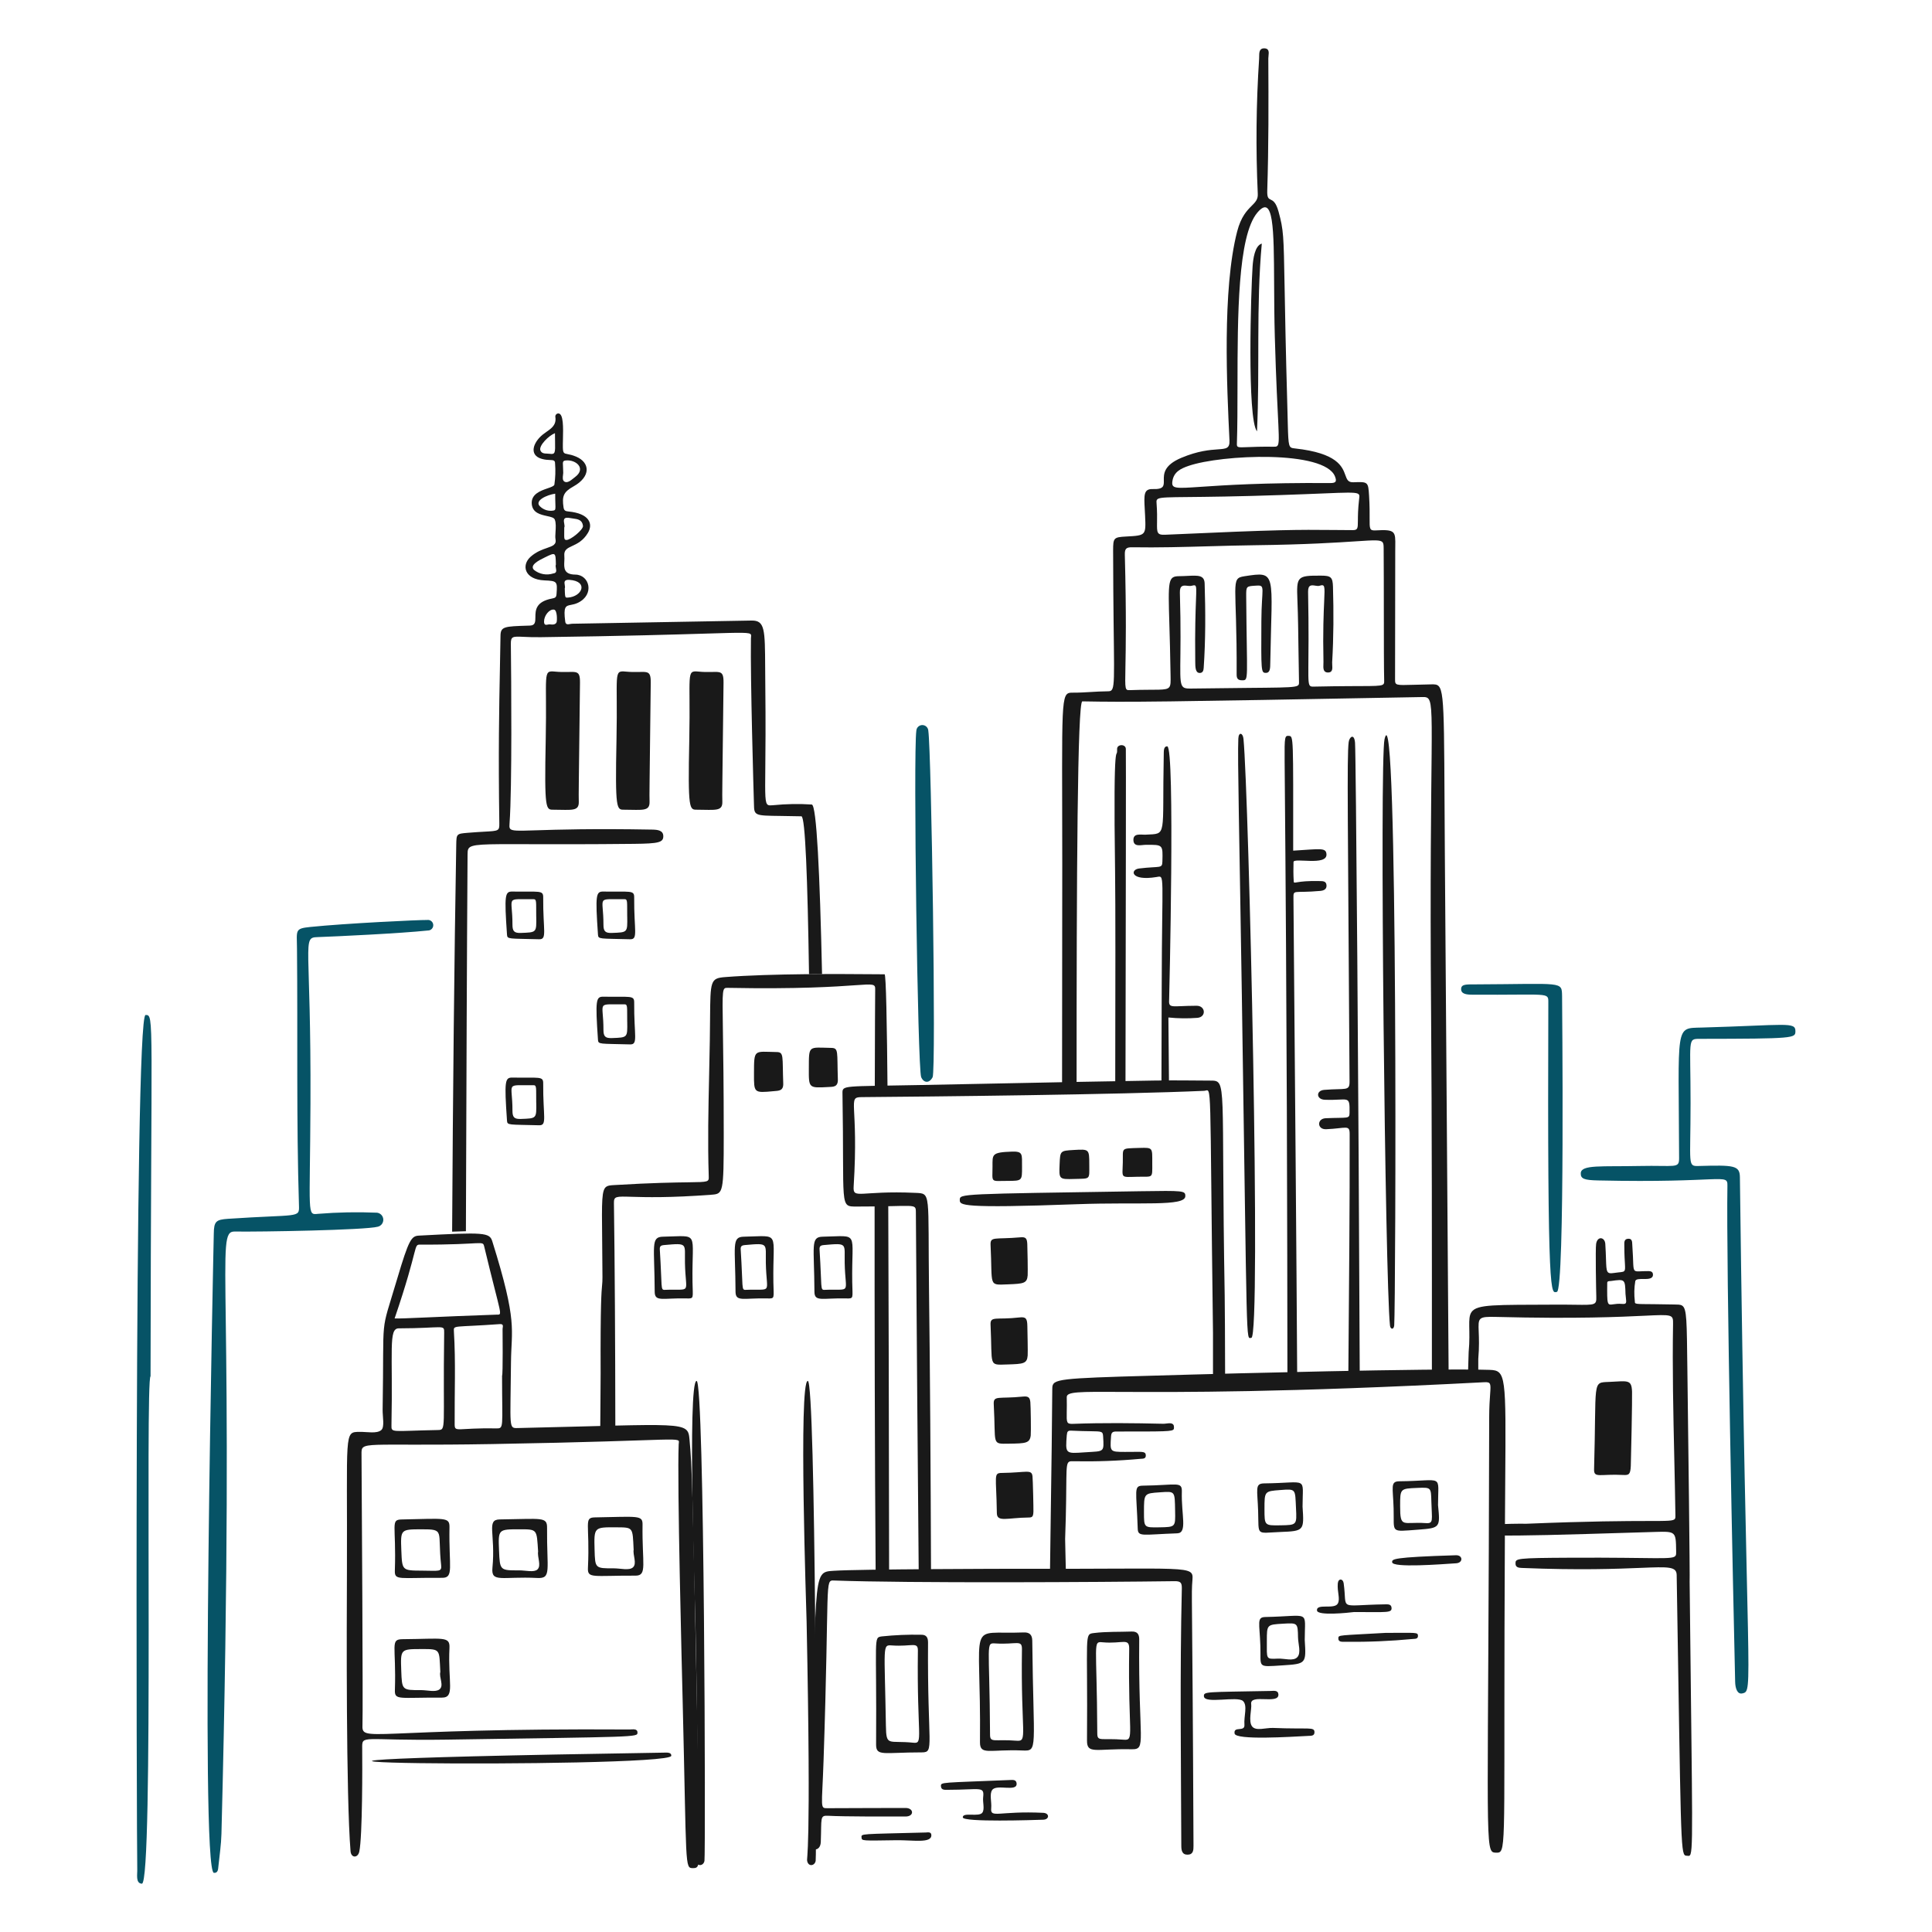 <svg viewBox="0 0 300 300" fill="none" xmlns="http://www.w3.org/2000/svg">
<path d="M48.209 171.383C48.13 188.895 47.637 188.651 49.398 188.483C52.441 188.237 55.497 188.178 58.548 188.307C58.805 188.339 59.043 188.46 59.221 188.649C59.398 188.838 59.503 189.084 59.518 189.344C59.532 189.602 59.456 189.858 59.301 190.067C59.146 190.274 58.923 190.422 58.671 190.482C56.805 191.009 40.371 191.297 36.431 191.232C33.272 191.177 36.621 198.132 34.386 284.75C34.343 286.439 34.086 288.125 33.912 289.811C33.865 290.27 33.858 290.861 33.215 290.816C31.008 290.648 33.197 191.606 33.197 191.574C33.219 189.659 33.529 189.381 35.416 189.255C46.317 188.523 46.486 189.179 46.426 187.26C46.013 173.929 46.245 160.596 46.116 147.263C46.087 144.413 45.756 144.188 48.174 143.939C53.649 143.375 65.044 142.833 66.335 142.854C66.447 142.837 66.562 142.844 66.671 142.874C66.781 142.904 66.883 142.957 66.972 143.028C67.06 143.1 67.133 143.189 67.185 143.29C67.237 143.391 67.268 143.502 67.275 143.615C67.282 143.729 67.266 143.843 67.227 143.949C67.188 144.056 67.127 144.154 67.048 144.236C66.97 144.318 66.875 144.383 66.77 144.426C66.665 144.47 66.552 144.491 66.438 144.489C62.172 144.939 52.234 145.413 49.293 145.514C46.836 145.59 48.319 146.25 48.209 171.383Z" fill="#065366"/>
<path d="M262.51 171.27C262.51 180.979 262 181.102 263.784 181.053C269.257 180.903 270.147 180.958 270.171 182.788C271.17 262.915 272.368 262.534 270.553 262.95C269.743 263.134 269.454 262.102 269.433 261.15C269.142 248.613 268.029 196.375 268.233 184.125C268.267 182.118 267.589 183.73 248.149 183.298C246.015 183.252 245.416 183.048 245.461 182.163C245.53 180.813 248.761 181.177 254.523 181.054C260.212 180.933 260.736 181.504 260.73 179.832C260.656 158.953 260.038 159.676 264.202 159.559C277.392 159.187 278.812 158.626 278.791 160.126C278.778 161.206 278.754 161.293 263.895 161.311C262.005 161.319 262.51 161.355 262.51 171.27Z" fill="#065366"/>
<path d="M22.026 292.5C21.026 292.443 21.345 291.039 21.314 290.25C21.23 288.124 20.782 157.63 22.604 157.608C23.991 157.59 23.439 157.596 23.378 213.72C22.523 213.723 23.901 292.606 22.026 292.5Z" fill="#065366"/>
<path d="M144.814 167.273C144.28 168.284 143.415 168.152 143.037 167.25C142.492 165.951 141.804 116.933 142.287 113.481C142.297 113.241 142.399 113.013 142.572 112.847C142.746 112.68 142.977 112.587 143.218 112.587C143.458 112.587 143.69 112.68 143.863 112.847C144.037 113.013 144.139 113.241 144.148 113.481C144.625 116.754 145.378 166.2 144.814 167.273Z" fill="#065366"/>
<path d="M241.747 200.608C240.847 200.682 240.256 203.07 240.423 155.634C240.423 154.023 240.526 154.533 228.583 154.453C227.71 154.453 226.867 154.341 226.884 153.574C226.9 152.808 227.671 152.859 229.059 152.854C242.8 152.8 242.503 152.302 242.559 154.699C242.55 154.734 243.028 200.506 241.747 200.608Z" fill="#065366"/>
<path fill-rule="evenodd" clip-rule="evenodd" d="M70.845 131.25L70.846 131.193C70.876 129.472 70.876 129.463 72.666 129.315C73.744 129.225 74.585 129.179 75.24 129.142C77.435 129.021 77.552 129.015 77.535 127.869C77.371 116.795 77.508 109.813 77.628 103.704C77.662 101.995 77.694 100.354 77.718 98.71C77.738 97.283 78.335 97.264 81.991 97.15L82.291 97.14C83.126 97.113 83.13 96.549 83.135 95.833C83.143 94.786 83.153 93.416 85.764 92.93C86.238 92.841 86.38 92.725 86.418 92.251C86.568 90.276 86.522 90.21 84.54 90.123C81.418 89.984 80.921 87.753 82.403 86.442C83.283 85.664 84.204 85.344 84.928 85.092C85.838 84.776 86.437 84.567 86.257 83.698C86.207 83.453 86.232 83.059 86.26 82.621C86.303 81.944 86.353 81.164 86.141 80.668C86.01 80.366 85.514 80.257 84.93 80.13C83.938 79.912 82.695 79.64 82.572 78.269C82.433 76.727 83.942 76.204 85.028 75.828C85.581 75.636 86.025 75.483 86.085 75.252C86.244 74.162 86.279 73.058 86.189 71.961C86.198 71.462 85.911 71.45 85.385 71.429C85.058 71.416 84.637 71.399 84.138 71.257C82.073 70.677 82.776 68.686 84.308 67.457C84.484 67.315 84.674 67.183 84.863 67.051C85.654 66.501 86.438 65.955 86.229 64.697C86.226 64.633 86.237 64.569 86.259 64.509C86.281 64.45 86.316 64.395 86.359 64.349C86.403 64.302 86.456 64.265 86.515 64.24C86.573 64.214 86.636 64.201 86.7 64.2C87.512 64.207 87.458 66.436 87.415 68.196C87.403 68.683 87.392 69.133 87.4 69.49C87.422 70.38 87.575 70.409 88.145 70.518C88.451 70.577 88.875 70.658 89.463 70.906C91.617 71.817 91.802 73.992 89.049 75.531C87.516 76.388 87.237 77.022 87.507 78.799C87.585 79.317 87.846 79.38 88.264 79.421C91.564 79.739 92.111 81.371 91.296 82.737C90.553 83.986 89.608 84.425 88.862 84.773C88.092 85.131 87.534 85.39 87.63 86.337C87.656 86.591 87.641 86.87 87.627 87.151C87.576 88.165 87.523 89.209 89.337 89.223C91.551 89.24 92.376 92.358 89.721 93.609C89.323 93.796 88.97 93.865 88.673 93.922C87.842 94.082 87.455 94.156 87.771 96.531C87.837 97.026 88.212 96.956 88.54 96.893C88.642 96.874 88.739 96.856 88.821 96.855L116.703 96.359C118.776 96.331 118.783 97.713 118.815 103.633C118.819 104.481 118.824 105.423 118.836 106.467C118.903 112.474 118.863 116.552 118.835 119.316C118.793 123.6 118.782 124.727 119.251 124.988C119.419 125.081 119.648 125.063 119.959 125.039C120.007 125.035 120.056 125.032 120.108 125.028C122.084 124.83 124.072 124.796 126.054 124.925C126.797 125.008 127.304 135.556 127.647 151.259C126.986 151.26 126.311 151.265 125.625 151.271C125.402 136.545 125.042 126.769 124.441 126.755C123.183 126.723 122.141 126.711 121.277 126.701C117.151 126.653 117.105 126.653 117.073 124.848L117.069 124.693C117.015 122.87 116.503 105.506 116.605 99.135C116.607 99.044 116.615 98.961 116.623 98.887C116.637 98.75 116.649 98.64 116.609 98.552C116.443 98.179 115.365 98.211 109.709 98.382C105.003 98.525 97.129 98.763 83.975 98.943C82.842 98.959 81.979 98.919 81.323 98.889C79.6 98.81 79.306 98.797 79.325 100.02C79.389 105.555 79.525 122.252 79.128 127.77C79.126 127.794 79.124 127.817 79.123 127.84C79.095 128.216 79.076 128.477 79.189 128.654C79.443 129.052 80.366 129.023 83.369 128.926C86.513 128.826 91.937 128.652 101.259 128.82C102.118 128.835 102.991 128.927 102.997 129.846C102.997 130.811 102.291 130.992 98.462 131.033C91.208 131.11 85.99 131.095 82.236 131.084C74.891 131.062 73.153 131.057 72.737 131.796C72.608 132.026 72.606 132.326 72.603 132.72L72.603 132.747C72.493 148.755 72.426 167.97 72.359 187.4L72.346 191.183C71.73 191.196 71.021 191.219 70.206 191.253C70.325 169.94 70.541 148.632 70.845 131.25ZM86.317 87.683C86.278 85.733 86.277 85.733 84.572 86.571C83.655 87.021 82.207 87.749 82.908 88.487C83.323 88.821 83.814 89.047 84.337 89.145C84.861 89.242 85.401 89.209 85.908 89.046C86.467 88.984 86.394 88.6 86.323 88.23C86.284 88.024 86.246 87.822 86.317 87.683ZM87.612 82.648C87.601 83.653 87.6 83.823 87.941 83.847C88.567 83.891 90.599 82.248 90.526 81.653C90.413 80.703 89.693 80.607 89.003 80.514C88.864 80.496 88.727 80.478 88.596 80.453C87.414 80.203 87.517 80.774 87.613 81.303C87.656 81.544 87.698 81.776 87.617 81.918C87.617 82.201 87.614 82.442 87.612 82.648ZM87.427 73.74C87.376 74.16 87.323 74.602 87.663 74.794C88.092 75.038 88.604 74.628 89.045 74.274C89.131 74.205 89.214 74.138 89.293 74.079C91.067 72.751 89.454 71.344 87.864 71.498C87.371 71.546 87.383 71.747 87.421 72.366C87.434 72.577 87.45 72.836 87.45 73.153C87.478 73.319 87.453 73.527 87.427 73.74ZM87.695 91.373C87.721 92.356 87.729 92.673 87.877 92.765C87.948 92.808 88.05 92.802 88.2 92.791C90.417 92.641 91.425 90.251 88.418 90.04C87.545 89.98 87.623 90.432 87.695 90.848C87.73 91.046 87.762 91.236 87.692 91.359H87.695L87.695 91.373ZM86.213 76.659C84.894 76.841 82.884 77.77 83.877 78.656C84.151 78.918 84.484 79.111 84.847 79.219C85.211 79.326 85.595 79.345 85.968 79.273C86.272 79.2 86.268 79.07 86.238 78.201C86.226 77.835 86.21 77.339 86.21 76.66L86.213 76.659ZM86.175 67.26C85.243 67.614 83.625 69.194 83.912 69.938C84.096 70.408 84.537 70.423 84.968 70.438C85.103 70.442 85.237 70.447 85.362 70.466C86.228 70.605 86.221 70.261 86.19 68.588C86.183 68.215 86.175 67.775 86.175 67.26ZM86.025 94.662C85.284 94.555 84.474 95.607 84.48 96.517C84.48 97.102 84.785 97.04 85.076 96.982C85.185 96.96 85.292 96.938 85.38 96.951C85.9 97.028 86.301 96.965 86.43 96.608C86.505 96.45 86.565 94.74 86.025 94.662Z" fill="#191919"/>
<path d="M107.032 114.8C107.239 104.618 106.513 104.094 108.432 104.282C111.6 104.594 112.378 103.611 112.35 106.031C112.156 123.161 112.131 123.105 112.165 124.499C112.203 126.018 111.091 125.745 108.253 125.732C107.053 125.727 106.8 125.921 107.032 114.8Z" fill="#191919"/>
<path d="M95.73 114.8C95.937 104.618 95.211 104.094 97.129 104.282C100.297 104.594 101.076 103.611 101.047 106.031C100.854 123.161 100.828 123.105 100.863 124.499C100.9 126.018 99.789 125.745 96.951 125.732C95.751 125.727 95.504 125.921 95.73 114.8Z" fill="#191919"/>
<path d="M84.741 114.8C84.948 104.618 84.224 104.094 86.141 104.282C89.308 104.594 90.087 103.611 90.06 106.031C89.865 123.161 89.84 123.105 89.874 124.499C89.912 126.018 88.8 125.745 85.962 125.732C84.763 125.727 84.514 125.921 84.741 114.8Z" fill="#191919"/>
<path d="M83.713 145.848C78.961 145.722 78.775 145.866 78.726 145.129C78.298 138.924 78.408 138.423 79.563 138.441C83.763 138.51 84.363 138.187 84.348 139.341C84.312 144.516 85.002 145.883 83.713 145.848ZM83.263 142.325C83.232 140.093 83.367 139.612 82.843 139.624C78.328 139.678 79.587 139.05 79.575 143.587C79.575 144.585 79.839 144.899 80.862 144.866C83.34 144.777 83.305 144.831 83.268 142.325H83.263Z" fill="#191919"/>
<path d="M97.842 145.848C93.088 145.722 92.904 145.866 92.853 145.129C92.427 138.924 92.536 138.423 93.691 138.441C97.891 138.51 98.491 138.187 98.476 139.341C98.44 144.516 99.13 145.883 97.842 145.848ZM97.392 142.325C97.359 140.093 97.496 139.612 96.972 139.624C92.457 139.678 93.716 139.05 93.704 143.587C93.704 144.585 93.967 144.899 94.99 144.866C97.468 144.777 97.432 144.831 97.396 142.325H97.392Z" fill="#191919"/>
<path d="M97.842 162.174C93.088 162.048 92.904 162.192 92.853 161.456C92.427 155.25 92.536 154.749 93.691 154.767C97.891 154.836 98.491 154.514 98.476 155.667C98.44 160.842 99.13 162.209 97.842 162.174ZM97.392 158.651C97.359 156.419 97.496 155.939 96.972 155.951C92.457 156.005 93.716 155.376 93.704 159.914C93.704 160.911 93.967 161.225 94.99 161.192C97.468 161.1 97.432 161.157 97.396 158.651H97.392Z" fill="#191919"/>
<path d="M83.713 174.732C78.961 174.606 78.775 174.752 78.726 174.014C78.298 167.81 78.408 167.307 79.563 167.327C83.763 167.396 84.363 167.072 84.348 168.227C84.312 173.4 85.002 174.766 83.713 174.732ZM83.263 171.21C83.232 168.978 83.367 168.496 82.843 168.51C78.328 168.562 79.587 167.936 79.575 172.472C79.575 173.471 79.839 173.784 80.862 173.75C83.34 173.661 83.305 173.715 83.268 171.21H83.263Z" fill="#191919"/>
<path d="M125.25 251.826C125.221 250.407 123.975 214.476 125.434 214.427C126.675 214.382 126.835 287.841 126.657 288.942C126.528 289.734 125.535 289.911 125.341 288.987C125.194 288.284 126 288.93 125.25 251.826Z" fill="#191919"/>
<path d="M107.983 251.826C107.955 250.407 106.708 214.476 108.168 214.427C109.408 214.382 109.569 287.841 109.39 288.942C109.261 289.734 108.268 289.911 108.075 288.987C107.926 288.284 108.736 288.93 107.983 251.826Z" fill="#191919"/>
<path fill-rule="evenodd" clip-rule="evenodd" d="M135.528 151.277C130.796 151.241 119.839 151.154 112.582 151.722C110.307 151.901 110.304 152.297 110.258 158.154C110.25 159.116 110.242 160.224 110.221 161.502C110.193 163.317 110.153 165.134 110.113 166.949C109.996 172.169 109.881 177.389 110.052 182.61C110.083 183.545 110.081 183.545 106.897 183.587C104.794 183.615 101.302 183.662 95.514 184.01L95.384 184.017C94.842 184.049 94.449 184.071 94.165 184.26C93.42 184.755 93.437 186.401 93.502 192.377C93.519 194.007 93.54 195.962 93.55 198.303C93.553 198.905 93.528 199.173 93.492 199.565C93.397 200.586 93.224 202.439 93.266 213.263C93.267 213.647 93.257 215.024 93.241 217.149C93.231 218.447 93.219 220.025 93.207 221.828C94.038 221.807 94.818 221.787 95.549 221.769C95.536 208.533 95.461 195.95 95.331 186.804C95.316 185.757 95.63 185.766 98.078 185.838C100.212 185.901 103.966 186.011 110.536 185.511C112.278 185.378 112.383 185.211 112.381 176.283C112.381 168.474 112.302 163.328 112.25 159.935C112.149 153.38 112.149 153.377 113.016 153.393C124.022 153.603 129.769 153.2 132.751 152.99C135.659 152.784 135.937 152.765 135.898 153.681C135.886 153.968 135.855 160.287 135.833 170.063H137.825C137.727 158.69 137.581 151.289 137.358 151.289C136.963 151.289 136.336 151.284 135.528 151.277ZM135.972 244.593H138.06L138.049 237.381C138.024 220.523 137.996 202.197 137.928 186.804H135.808C135.798 204.167 135.828 225.695 135.972 244.593Z" fill="#191919"/>
<path d="M107.532 199.086C107.569 201.604 107.814 201.651 106.611 201.619C102.907 201.525 101.661 202.219 101.661 200.569C101.634 193.44 100.993 192.067 102.961 192.033C108.75 191.926 107.412 191.04 107.532 199.086ZM106.36 196.107C106.3 193.074 106.9 192.994 103.149 193.329C102.586 193.378 102.424 193.52 102.457 194.048C102.838 200.034 102.532 200.314 103.233 200.286C107.55 200.112 106.459 201.096 106.36 196.107Z" fill="#191919"/>
<path d="M120.09 199.086C120.127 201.604 120.372 201.651 119.17 201.619C115.465 201.525 114.22 202.219 114.213 200.569C114.184 193.44 113.544 192.067 115.512 192.033C121.311 191.926 119.97 191.04 120.09 199.086ZM118.918 196.107C118.858 193.074 119.458 192.994 115.707 193.329C115.144 193.378 114.982 193.52 115.017 194.048C115.398 200.034 115.092 200.314 115.792 200.286C120.105 200.112 119.017 201.096 118.918 196.107Z" fill="#191919"/>
<path d="M132.334 199.086C132.372 201.604 132.616 201.651 131.415 201.619C127.71 201.525 126.465 202.219 126.465 200.569C126.436 193.44 125.796 192.067 127.764 192.033C133.555 191.926 132.214 191.04 132.334 199.086ZM131.163 196.107C131.103 193.074 131.703 192.994 127.951 193.329C127.389 193.378 127.227 193.52 127.261 194.048C127.642 200.034 127.336 200.314 128.037 200.286C132.349 200.112 131.262 201.096 131.163 196.107Z" fill="#191919"/>
<path d="M125.596 165.957C125.614 162.246 125.475 162.648 129.085 162.717C130.252 162.74 129.961 163.304 130.102 167.603C130.143 168.83 129.352 168.753 128.629 168.792C125.569 168.963 125.583 168.959 125.596 165.957Z" fill="#191919"/>
<path d="M117.079 166.718C117.09 162.827 117.06 163.305 120.595 163.361C121.756 163.379 121.468 164.01 121.621 168.237C121.665 169.424 120.9 169.364 120.133 169.437C117.063 169.724 117.07 169.722 117.079 166.718Z" fill="#191919"/>
<path fill-rule="evenodd" clip-rule="evenodd" d="M221.595 108.333C222.985 109.039 221.886 114.651 222.219 157.377C222.349 174.12 222.351 194.202 222.342 213.513C223.251 213.489 224.121 213.473 224.943 213.464C224.862 200.741 224.757 186.963 224.649 172.623C224.55 159.663 224.448 146.243 224.356 132.729C224.335 129.665 224.322 126.956 224.308 124.559C224.211 106.271 224.211 106.237 222.276 106.268C221.152 106.286 220.252 106.313 219.531 106.334C216.709 106.419 216.624 106.422 216.624 105.504C216.639 102.074 216.639 98.644 216.639 95.213C216.64 91.973 216.64 88.733 216.652 85.494C216.654 85.252 216.657 85.028 216.658 84.819C216.688 82.521 216.693 82.183 213.625 82.358C212.662 82.413 212.664 82.154 212.674 80.482C212.679 79.679 212.686 78.548 212.589 76.969C212.455 74.808 212.424 74.796 210.153 74.886C209.317 74.917 209.149 74.45 208.906 73.777C208.431 72.463 207.672 70.359 201.1 69.636C200.818 69.605 200.613 69.584 200.461 69.482C199.965 69.151 200.037 67.968 199.89 62.82C199.644 54.141 199.54 48.396 199.47 44.435C199.327 36.517 199.314 35.731 198.54 32.888C198.133 31.394 197.664 31.167 197.311 30.996C196.972 30.831 196.743 30.72 196.779 29.587C196.998 22.752 196.983 15.918 196.944 9.083C196.942 8.962 196.957 8.825 196.974 8.682C197.034 8.13 197.103 7.502 196.287 7.502C195.528 7.504 195.526 8.197 195.523 8.786C195.523 8.898 195.523 9.005 195.517 9.104C195.057 16.09 194.986 23.097 195.307 30.091C195.357 30.963 194.938 31.383 194.362 31.959C193.651 32.672 192.7 33.624 192.099 35.967C189.78 44.992 190.516 60.184 190.911 68.329L190.912 68.358C190.974 69.644 190.431 69.682 189.084 69.778C187.885 69.863 186.051 69.993 183.442 71.088C180.681 72.251 180.702 73.609 180.718 74.592C180.732 75.43 180.741 75.997 179.022 75.941C177.582 75.89 177.633 76.821 177.757 79.08C177.775 79.389 177.793 79.723 177.81 80.084V80.092C177.948 83.145 177.948 83.145 174.865 83.311C172.935 83.415 172.845 83.519 172.845 85.481C172.879 103.967 173.317 106.82 172.477 107.265C172.321 107.348 172.122 107.348 171.867 107.349C171.04 107.354 170.214 107.403 169.386 107.452C168.474 107.507 167.563 107.561 166.653 107.556C166.339 107.554 166.081 107.552 165.87 107.65C164.556 108.259 165.025 112.72 164.937 144.957C164.934 145.856 164.922 155.397 164.917 169.149C165.703 169.134 166.455 169.119 167.173 169.106C167.163 136.009 167.305 108.894 168.066 108.908C175.542 109.041 179.41 109.008 220.783 108.239C221.119 108.232 221.385 108.227 221.595 108.333ZM187.768 84.824C190.117 84.758 192.465 84.692 194.812 84.663C210.928 84.463 214.071 83.39 214.695 84.218C214.848 84.42 214.849 84.736 214.854 85.206C214.875 88.076 214.878 91.665 214.881 95.069C214.885 99.632 214.888 103.864 214.933 105.591C214.939 105.852 214.947 106.04 214.866 106.176C214.543 106.718 212.82 106.426 204.064 106.616C203.805 106.621 203.619 106.626 203.484 106.544C202.872 106.171 203.355 104.001 203.119 91.902C203.098 90.757 203.673 90.849 204.232 90.939C204.469 90.977 204.705 91.015 204.889 90.957C205.74 90.694 205.729 90.925 205.618 93.361C205.537 95.127 205.404 98.052 205.507 102.788C205.51 102.896 205.504 103.016 205.498 103.14C205.473 103.721 205.443 104.401 206.167 104.427C206.947 104.454 206.905 103.818 206.869 103.261C206.86 103.112 206.85 102.968 206.857 102.845C207.087 98.933 207.099 95.014 206.983 91.097C206.94 89.624 206.656 89.385 205.128 89.385C201.385 89.367 201.319 89.517 201.46 93.145C201.564 95.766 201.597 98.391 201.63 101.016C201.651 102.642 201.672 104.269 201.709 105.896C201.712 106.058 201.715 106.189 201.666 106.296C201.379 106.913 199.332 106.711 185.359 106.914C184.566 106.925 184.068 106.946 183.759 106.715C182.863 106.046 183.546 103.267 183.211 92.037C183.175 90.827 183.775 90.894 184.365 90.96C184.584 90.984 184.8 91.008 184.983 90.968C185.272 90.902 185.46 90.847 185.577 90.914C186.015 91.165 185.487 93.101 185.595 102.417C185.596 102.504 185.596 102.592 185.596 102.68C185.602 103.581 185.607 104.471 186.264 104.496C186.757 104.514 186.879 104.138 186.907 103.733C187.207 99.363 187.194 94.986 187.057 90.609C187.017 89.296 186.064 89.342 184.417 89.423C184.014 89.443 183.57 89.465 183.087 89.469C181.36 89.485 181.38 90.142 181.579 96.962C181.639 98.999 181.714 101.584 181.765 104.867C181.78 105.867 181.804 106.418 181.542 106.723C181.065 107.277 179.641 107.017 175.498 107.162C174.685 107.19 174.685 107.189 174.754 103.631C174.81 100.753 174.91 95.546 174.663 86.142C174.64 85.183 174.889 84.963 175.84 84.98C179.817 85.047 183.793 84.936 187.768 84.824ZM210.852 80.834C210.846 82.049 210.843 82.322 210.04 82.317C208.9 82.311 207.918 82.303 207.009 82.295C201.57 82.246 198.789 82.222 180.927 83.034C179.635 83.093 179.641 82.699 179.665 81.109C179.676 80.401 179.689 79.456 179.595 78.209C179.575 77.958 179.56 77.771 179.634 77.631C179.974 76.99 182.178 77.334 194.335 77.008C208.197 76.638 210.691 76.169 211.036 76.828C211.123 76.993 211.075 77.229 211.038 77.555C210.862 79.069 210.856 80.116 210.852 80.834ZM197.845 44.038C197.857 46.562 197.871 49.35 197.952 52.255C198.351 66.513 198.921 68.903 198.277 69.293C198.148 69.372 197.97 69.369 197.73 69.366C195.832 69.343 194.563 69.395 193.717 69.43C192.192 69.493 192.043 69.499 192.063 68.906C192.153 66.26 192.156 63.145 192.159 59.866C192.171 49.141 192.183 36.652 195.237 33.02C197.775 30 197.802 35.524 197.845 44.038ZM207.3 73.99C207.607 74.776 207.424 75.009 206.58 75.009C196.158 74.935 190.05 75.35 186.532 75.589C182.475 75.865 181.864 75.907 182.053 74.692C182.277 73.255 183.378 72.75 184.561 72.341C189.667 70.579 205.68 69.862 207.3 73.99Z" fill="#191919"/>
<path d="M205.921 175.344C209.058 175.215 209.575 174.585 209.575 176.104C209.601 186.339 209.479 200.112 209.365 214.126H211.144C210.966 169.783 210.546 116.972 210.409 115.336C210.286 113.821 209.521 114.412 209.419 115.255C209.137 117.589 209.308 127.281 209.557 167.956C209.566 169.47 208.992 168.964 205.629 169.234C204.304 169.341 204.376 170.716 205.704 170.77C209.407 170.92 209.599 169.944 209.557 172.782C209.542 173.787 209.346 173.487 205.861 173.637C204.462 173.694 204.496 175.404 205.921 175.344Z" fill="#191919"/>
<path d="M216.493 205.8C216.432 206.51 215.903 206.462 215.834 205.817C215.084 198.788 214.211 118.157 214.989 114.786C217.118 105.551 216.721 203.132 216.493 205.8Z" fill="#191919"/>
<path d="M205.974 132.65C205.906 131.579 205.035 131.835 200.806 132.09C200.806 114.251 200.872 114.312 200.125 114.267C199.525 114.234 199.44 114.288 199.476 118.16C199.839 158.273 199.888 190.679 199.911 214.407H201.432C201.313 193.886 201.085 167.951 200.847 139.497C200.835 138.041 200.818 138.72 205.005 138.341C205.527 138.294 206.043 138.102 205.977 137.43C205.915 136.794 205.387 136.824 204.916 136.812C201.108 136.716 200.92 137.369 200.889 136.85C200.827 135.854 200.826 134.849 200.857 133.85C200.874 133.127 206.088 134.52 205.974 132.65Z" fill="#191919"/>
<path d="M194.311 207.734C193.435 207.779 193.696 210.779 192.832 154.46C192.451 129.68 192.148 117.768 192.286 114.698C192.336 113.591 192.996 113.798 193.086 114.726C193.918 123.176 195.859 207.651 194.311 207.734Z" fill="#191919"/>
<path d="M179.569 136.187C180.933 135.965 180.42 135.308 180.39 153.38C180.387 155.244 180.369 160.937 180.348 168.752H181.525C181.468 162.74 181.429 158.73 181.429 157.995C182.923 158.148 184.428 158.166 185.925 158.052C187.344 157.934 187.215 156.174 185.812 156.174C181.771 156.183 181.432 156.705 181.545 155.085C181.555 155.051 182.488 115.871 181.245 115.89C180.664 115.89 180.718 116.612 180.705 117.24C180.447 130.16 181.299 129.419 177.907 129.606C177.18 129.647 175.968 129.308 175.996 130.448C176.025 131.588 177.21 131.183 177.946 131.183C180.603 131.169 180.567 131.145 180.496 133.776C180.465 134.925 180.163 134.463 176.877 134.859C175.447 135.032 175.53 136.848 179.569 136.187Z" fill="#191919"/>
<path d="M173.463 116.307C173.515 118.508 172.83 112.436 173.149 135.419C173.215 140.25 173.203 152.84 173.173 168.75H174.765C174.819 140.025 174.852 116.957 174.82 116.279C174.783 115.491 173.445 115.541 173.463 116.307Z" fill="#191919"/>
<path d="M193.209 89.483C198.339 88.691 197.496 88.803 197.247 102.96C197.233 103.692 197.259 104.49 196.558 104.483C195.808 104.483 195.828 104.252 195.865 96.436C195.888 91.319 196.549 90.85 195.148 90.933C193.498 91.029 193.498 90.986 193.51 92.647C193.609 105.654 193.936 105.623 192.91 105.636C192.109 105.645 192.022 105.258 192.025 104.649C192.096 90.468 190.995 89.825 193.209 89.483Z" fill="#191919"/>
<path d="M195.186 66.977C193.62 65.043 194.256 44.846 194.502 41.364C194.581 40.24 194.832 38.153 195.931 37.825C195.036 47.58 195.639 57.288 195.186 66.977Z" fill="#191919"/>
<path d="M253.23 227.613C253.173 228.972 252.919 229.078 252.048 229.032C248.463 228.841 247.488 229.578 247.527 228.159C247.92 214.285 247.167 214.698 249.832 214.584C252.732 214.459 253.351 214.134 253.423 216.097C253.464 217.189 253.273 226.587 253.23 227.613Z" fill="#191919"/>
<path fill-rule="evenodd" clip-rule="evenodd" d="M262.365 245.627C262.428 245.627 262.141 222.165 262.017 212.828C261.912 205.052 261.961 203.183 261.178 202.721C260.892 202.551 260.493 202.572 259.935 202.56C254.914 202.452 254.041 202.584 253.89 202.311C253.857 202.253 253.857 202.175 253.857 202.071C253.729 201.023 253.752 199.962 253.927 198.921C254.028 198.594 254.571 198.599 255.148 198.602C255.895 198.608 256.699 198.614 256.671 197.901C256.654 197.465 256.327 197.381 255.963 197.378C254.698 197.364 254.13 197.523 253.861 197.307C253.51 197.027 253.669 196.112 253.464 193.361C253.459 193.307 253.458 193.248 253.455 193.19C253.438 192.791 253.42 192.326 252.84 192.351C252.198 192.377 252.211 192.879 252.222 193.32C252.223 193.376 252.225 193.431 252.225 193.484C252.225 196.248 252.495 197.075 252.211 197.367C252.019 197.567 251.575 197.52 250.62 197.666C249.453 197.844 249.444 197.553 249.378 195.509C249.358 194.892 249.333 194.115 249.27 193.145C249.201 192.095 248.053 191.873 247.846 193.145C247.72 193.911 247.846 200.564 247.872 201.339C247.915 202.647 247.731 202.644 244.612 202.602C243.795 202.592 242.775 202.578 241.506 202.584C232.222 202.634 229.354 202.493 228.495 203.738C227.823 204.711 228.378 206.534 228.052 209.958C228.043 210.051 228 211.424 227.937 213.743H229.546C229.551 212.265 229.548 211.499 229.546 211.185C229.546 211.068 229.546 211.014 229.546 211.008C229.707 209.123 229.653 207.771 229.614 206.807C229.525 204.603 229.518 204.417 232.341 204.491C244.824 204.81 251.64 204.485 255.357 204.308C259.711 204.101 259.813 204.096 259.791 205.566C259.672 212.499 259.827 219.431 259.981 226.362C260.047 229.344 260.113 232.325 260.158 235.305C260.161 235.533 260.163 235.701 260.089 235.826C259.668 236.543 256.752 235.791 237.04 236.606C235.473 236.588 233.905 236.622 232.341 236.708V238.416C236.109 238.512 242.818 238.308 253.51 237.983C254.643 237.948 255.819 237.914 257.04 237.876C260.227 237.782 260.227 237.819 260.269 240.824L260.271 240.932C260.274 241.2 260.278 241.401 260.193 241.55C259.792 242.247 257.431 241.815 243.921 241.88C235.324 241.92 235.324 242 235.327 242.793V242.796C235.327 243.405 235.855 243.452 236.335 243.471C245.365 243.839 251.124 243.606 254.73 243.461C259.138 243.282 260.332 243.234 260.353 244.571C261.018 284.88 260.931 287.877 261.724 288.131C261.789 288.152 261.859 288.155 261.937 288.158C262.075 288.162 262.192 288.197 262.291 288.168C262.995 287.963 262.78 284.609 262.365 245.627ZM250.002 198.924C249.79 198.933 249.57 198.944 249.57 199.212C249.534 202.674 249.558 202.671 250.522 202.53C250.849 202.482 251.284 202.418 251.863 202.469C252.582 202.53 252.558 202.322 252.466 201.507C252.448 201.335 252.426 201.137 252.406 200.907V200.901C252.339 198.612 252.339 198.603 250.156 198.912C250.108 198.918 250.056 198.921 250.002 198.924Z" fill="#191919"/>
<path d="M167.295 186.987C149.014 187.659 149.037 187.137 149.034 186.324C149.034 185.348 148.987 185.408 177.015 184.974C183.856 184.868 184.065 184.889 184.056 185.741C184.038 187.392 177.033 186.629 167.295 186.987Z" fill="#191919"/>
<path d="M160.05 222.9C159.9 224.1 159.27 224.136 156.721 224.172C153.88 224.213 154.665 224.408 154.309 218.069C154.228 216.618 155.05 217.247 158.844 216.86C159.648 216.779 159.913 216.969 159.991 217.709C160.05 218.276 160.111 222.366 160.05 222.9Z" fill="#191919"/>
<path d="M160.47 234.697C160.444 235.501 160.3 235.632 159.741 235.638C156.424 235.671 154.815 236.416 154.791 234.969C154.711 229.089 154.216 228.731 155.589 228.716C159.406 228.672 160.201 228.089 160.326 229.245C160.387 229.77 160.486 234.172 160.47 234.697Z" fill="#191919"/>
<path d="M159.576 198.041C159.477 199.283 158.95 199.338 156.493 199.433C153.408 199.551 154.132 199.796 153.816 193.347C153.745 191.925 154.431 192.485 158.466 192.129C159.259 192.059 159.472 192.279 159.516 193.151C159.549 193.731 159.615 197.55 159.576 198.041Z" fill="#191919"/>
<path d="M159.577 210.485C159.474 211.752 158.929 211.799 156.409 211.874C153.409 211.965 154.122 212.226 153.813 205.701C153.745 204.293 154.713 204.986 158.296 204.572C159.316 204.453 159.508 204.743 159.528 205.938C159.537 206.498 159.619 209.97 159.577 210.485Z" fill="#191919"/>
<path d="M169.143 180.789C169.143 183.228 169.381 182.993 166.854 183.068C164.434 183.141 164.434 183.122 164.535 180.786C164.623 178.695 164.622 178.694 166.713 178.569C169.119 178.427 169.14 178.428 169.143 180.789Z" fill="#191919"/>
<path d="M158.7 181.188C158.71 183.345 158.724 183.363 156.45 183.369C153.741 183.377 154.108 183.716 154.117 181.128C154.117 179.256 153.948 178.934 157.117 178.824C158.886 178.763 158.688 179.232 158.7 181.188Z" fill="#191919"/>
<path d="M132.554 184.248C132.427 186.302 133.568 184.835 142.099 185.225C144.649 185.34 144.065 184.976 144.259 200.522C144.413 212.427 144.521 228.828 144.568 244.206H142.658C142.513 227.783 142.348 208.22 142.216 188.252C142.205 186.776 142.219 187.365 133.025 187.352C130.301 187.347 131.119 187.568 130.819 169.785C130.796 168.464 130.834 168.728 143.089 168.479C187.911 167.571 179.47 167.775 187.92 167.796C190.62 167.802 189.585 167.702 190.17 201.164C190.2 202.859 190.222 207.869 190.239 214.688H188.353V213.53C188.355 209.591 188.355 207.144 188.353 206.966C187.815 166.119 188.227 169.326 186.99 169.382C174.061 169.97 144.457 170.282 133.769 170.361C131.504 170.378 133.367 171.249 132.554 184.248Z" fill="#191919"/>
<path d="M178.923 180.575C178.93 183.065 179.086 182.675 176.673 182.726C173.91 182.783 174.294 183.033 174.349 180.497C174.4 178.142 173.953 178.349 176.977 178.247C179.055 178.185 178.917 178.23 178.923 180.575Z" fill="#191919"/>
<path d="M105.387 224.266C105.444 222.948 107.248 223.702 76.323 224.235C56.035 224.584 56.117 223.657 56.136 225.84C56.175 230.385 56.38 265.59 56.286 267.741C56.154 270.777 56.808 268.3 97.761 268.554C98.232 268.554 99.001 268.368 98.988 269.05C98.976 269.76 98.979 269.683 69.335 270.13C56.135 270.328 56.217 269.269 56.242 271.48C56.271 274.014 56.286 285.21 55.792 287.508C55.566 288.558 54.519 288.528 54.432 287.457C53.731 278.868 53.832 252.675 53.871 244.056C53.958 222.163 53.358 222.367 55.87 222.34C57.014 222.327 58.492 222.652 59.194 222.07C59.758 221.602 59.397 220 59.415 218.902C59.673 203.28 58.946 207.771 61.675 198.573C63.486 192.469 63.876 191.929 65.044 191.866C75.227 191.323 76.014 191.373 76.445 192.755C80.418 205.43 79.389 206.365 79.346 211.558C79.26 221.869 78.944 221.779 80.425 221.746C106.399 221.157 106.813 220.617 107.065 223.51C107.466 228.117 107.503 227.991 108.537 280.418C108.723 289.833 108.711 290.073 107.62 290.08C106.287 290.089 106.641 290.136 106 264.004C105.877 258.931 105.13 230.203 105.387 224.266ZM61.275 204.729C62.444 204.787 68.123 204.441 77.087 204.138C78.112 204.103 77.877 204.748 75.2 193.614C74.937 192.522 75.2 193.314 65.29 193.263C64.129 193.255 65.156 193.35 61.275 204.729ZM60.786 221.305C60.761 222.543 60.758 222.189 67.953 222.055C69.375 222.028 68.758 222.106 68.97 206.932C68.99 205.597 68.924 206.25 61.92 206.266C60.286 206.265 61.026 209.7 60.786 221.305ZM77.96 213.616C78.109 213.616 78.04 206.39 78.04 206.358C78.04 206.051 78.305 205.55 77.591 205.608C70.464 206.127 70.421 205.725 70.479 206.692C70.779 211.527 70.566 216.364 70.6 221.203C70.611 222.475 71.062 221.685 77.008 221.803C78.3 221.817 77.96 221.799 77.96 213.616Z" fill="#191919"/>
<path d="M102.991 272.15C103.569 272.139 104.269 272.07 104.235 272.642C104.1 274.724 0.555 273.761 102.991 272.15Z" fill="#191919"/>
<path d="M98.689 244.665C91.987 244.641 91.213 245.16 91.296 243.431C91.623 236.561 90.578 235.65 92.386 235.619C99.117 235.503 99.795 235.242 99.774 236.749C99.686 242.815 100.549 244.671 98.689 244.665ZM98.389 240.593C98.223 237.114 98.355 237.177 95.664 237.161C92.229 237.14 92.231 237.14 92.326 240.653C92.406 243.537 92.404 243.54 95.326 243.531C96.338 243.531 97.677 243.899 98.268 243.396C98.967 242.798 98.223 241.431 98.4 240.6L98.389 240.593Z" fill="#191919"/>
<path d="M77.598 235.936C84.178 235.855 84.968 235.486 84.948 237.255C84.888 243.795 85.698 245.142 83.425 245.028C77.94 244.755 76.239 245.82 76.466 243.453C76.977 238.131 75.463 235.962 77.598 235.936ZM83.558 240.919C83.328 237.427 83.478 237.469 80.64 237.469C77.356 237.469 77.356 237.469 77.49 240.757C77.618 243.856 77.619 243.858 80.652 243.846C81.612 243.846 82.923 244.195 83.447 243.711C84.1 243.108 83.409 241.8 83.558 240.919Z" fill="#191919"/>
<path d="M68.619 263.605C61.99 263.565 61.269 264.064 61.319 262.438C61.547 255.474 60.525 254.548 62.519 254.532C68.852 254.482 69.886 254.026 69.793 255.901C69.525 261.232 70.713 263.619 68.619 263.605ZM68.374 259.615C68.18 256.077 68.478 256.056 65.425 256.065C62.185 256.074 62.185 256.074 62.306 259.399C62.415 262.453 62.415 262.452 65.4 262.441C66.368 262.441 67.617 262.801 68.229 262.335C69 261.75 68.136 260.451 68.374 259.615Z" fill="#191919"/>
<path d="M68.647 245.004C61.967 244.95 61.258 245.478 61.312 243.867C61.551 236.772 60.588 235.977 62.362 235.942C69.088 235.812 69.822 235.537 69.795 237.142C69.681 243.336 70.527 245.019 68.647 245.004ZM65.535 243.889C68.166 243.9 68.622 244.128 68.499 243.019C67.909 237.7 69.171 237.459 65.419 237.469C62.188 237.481 62.19 237.481 62.321 240.81C62.441 243.864 62.441 243.876 65.535 243.889Z" fill="#191919"/>
<path fill-rule="evenodd" clip-rule="evenodd" d="M231.3 212.712C222.568 212.423 188.337 213.35 184.978 213.444C166.861 213.956 163.96 213.959 163.489 215.031C163.395 215.246 163.398 215.504 163.396 215.817C163.362 221.312 163.267 227.841 163.17 234.684C163.123 238.002 163.074 241.395 163.032 244.779H165.525C165.492 243.32 165.462 242.078 165.439 241.119C165.408 239.828 165.39 239.052 165.393 238.961C165.747 229.437 165.351 227.4 165.991 226.992C166.164 226.883 166.413 226.892 166.771 226.904C170.209 226.967 173.647 226.842 177.072 226.527C177.117 226.524 177.162 226.521 177.208 226.52C177.558 226.502 177.925 226.484 177.919 226.01C177.912 225.42 177.571 225.425 176.074 225.444C175.689 225.45 175.227 225.456 174.673 225.453C172.357 225.441 172.357 225.441 172.515 223.14C172.516 223.115 172.518 223.089 172.519 223.064C172.561 222.464 172.723 222.285 173.335 222.285C180.973 222.285 182.086 222.302 182.262 221.904C182.292 221.834 182.293 221.75 182.296 221.651C182.319 220.893 181.662 220.976 181.098 221.045C180.933 221.066 180.775 221.085 180.646 221.082C175.978 220.974 171.303 220.92 166.635 221.093C165.61 221.13 165.613 220.929 165.643 219.24C165.654 218.666 165.667 217.92 165.645 216.954C165.625 216.092 167.466 216.101 174.252 216.134C182.878 216.174 199.501 216.255 230.463 214.631C231.525 214.575 231.505 214.829 231.382 216.539C231.325 217.341 231.244 218.466 231.241 220.031C231.129 281.676 230.542 287.112 231.864 287.624C231.991 287.673 232.138 287.676 232.305 287.681C232.495 287.684 232.657 287.688 232.795 287.631C233.968 287.159 233.439 282.456 233.679 237.987C233.694 235.016 233.713 232.394 233.73 230.081C233.853 213.513 233.859 212.798 231.3 212.712ZM166.321 222.15C165.813 222.126 165.7 222.311 165.663 222.797H165.655C165.54 224.273 165.478 225.005 165.814 225.342C166.153 225.684 166.896 225.623 168.397 225.519C170.064 225.404 170.82 225.446 171.138 225.093C171.4 224.801 171.363 224.237 171.295 223.089C171.247 222.264 171.156 222.263 169.308 222.237C168.6 222.228 167.637 222.215 166.321 222.15Z" fill="#191919"/>
<path d="M191.707 269.183C191.506 267.957 193.329 269.009 193.234 267.825C193.128 266.501 193.749 264.855 193.023 264.143C192.166 263.301 186.999 264.654 186.942 263.393C186.907 262.643 187.231 262.761 197.292 262.571C197.794 262.56 198.466 262.421 198.51 263.111C198.613 264.737 194.025 262.935 194.284 264.627C194.397 265.358 193.81 267.282 194.425 268.077C195.025 268.847 196.56 268.265 197.688 268.313C203.238 268.545 204.111 268.086 204.111 268.985C204.111 269.574 203.571 269.529 203.154 269.55C200.47 269.687 191.883 270.246 191.707 269.183Z" fill="#191919"/>
<path d="M202.599 254.652C202.831 258.34 202.831 258.36 199.132 258.598C195.073 258.859 195.832 258.987 195.708 255.525C195.582 251.992 195.108 251.113 196.489 251.088C203.592 250.95 202.599 249.9 202.599 254.652ZM196.716 254.802C196.716 257.674 196.524 257.635 198.427 257.55C199.468 257.502 200.841 258.01 201.463 257.307C202.063 256.626 201.576 255.288 201.556 254.242C201.516 251.992 201.501 251.992 199.215 252.127C196.719 252.271 196.716 252.271 196.716 254.796V254.802Z" fill="#191919"/>
<path d="M182.8 238.094C177.409 238.283 176.709 238.693 176.665 237.364C176.47 231.381 175.981 230.714 177.46 230.693C182.763 230.622 183.564 229.977 183.516 231.638C183.415 235.259 184.423 238.037 182.8 238.094ZM182.47 234.596C182.413 231.479 182.493 231.565 180.106 231.726C177.633 231.892 177.634 231.893 177.636 234.816C177.636 237.204 177.636 237.204 180 237.163C182.562 237.12 182.517 237.12 182.47 234.6V234.596Z" fill="#191919"/>
<path d="M202.26 233.949C202.509 237.683 202.509 237.743 198.798 237.887C194.97 238.037 195.481 238.586 195.363 234.674C195.258 231.246 194.797 230.355 196.305 230.339C203.25 230.265 202.26 229.155 202.26 233.949ZM201.243 234.2C201.093 231.183 201.294 231.183 198.798 231.372C196.351 231.557 196.35 231.557 196.348 234.311C196.348 236.891 196.348 236.892 198.828 236.85C201.381 236.807 201.372 236.807 201.243 234.2Z" fill="#191919"/>
<path d="M223.296 233.711C223.641 237.177 223.647 237.27 220.254 237.522C215.754 237.855 216.513 238.091 216.4 234.248C216.303 230.904 215.833 230.024 217.308 230.012C224.298 229.95 223.296 228.765 223.296 233.711ZM217.411 233.861C217.411 237.402 217.842 236.261 221.374 236.508C222.655 236.6 222.333 236.09 222.259 233.102C222.207 230.954 222.21 230.952 220.074 231.042C217.411 231.15 217.411 231.15 217.411 233.85V233.861Z" fill="#191919"/>
<path d="M210.267 250.316C209.403 250.425 204.582 250.941 204.499 250.074C204.387 248.925 207.208 249.962 207.732 249C208.144 248.25 207.616 247.208 207.732 245.873C207.804 245.06 208.54 245.088 208.645 245.849C209.245 250.199 207.595 249.234 215.043 249.123C215.451 249.123 216.009 249.054 216.073 249.606C216.18 250.5 215.46 250.316 210.267 250.316Z" fill="#191919"/>
<path d="M215.155 253.553C219.936 253.553 220.173 253.418 220.182 254.021C220.182 254.501 219.757 254.471 219.432 254.495C215.928 254.829 212.409 254.978 208.89 254.937C208.456 254.928 207.784 255.032 207.816 254.379C207.84 253.854 207.843 253.971 215.155 253.553Z" fill="#191919"/>
<path d="M216.172 242.58C216.153 242.097 216.106 241.808 226.072 241.497C227.172 241.463 227.218 242.672 226.123 242.744C223.851 242.892 216.208 243.491 216.172 242.58Z" fill="#191919"/>
<path d="M185.326 286.572C185.145 245.322 184.96 248.037 185.163 245.309C185.335 243 184.792 243.679 158.188 243.597C156.342 243.597 133.467 243.642 129.472 243.91C125.899 244.15 126.922 243.686 125.722 285.951C125.679 287.505 127.392 287.643 127.452 286.023C127.593 282.234 127.27 281.874 128.632 281.953C130.953 282.09 138.544 282.076 140.604 282.067C141.991 282.067 141.919 280.75 140.629 280.741C140.575 280.741 130.567 280.757 128.529 280.776C127.285 280.788 127.629 280.853 127.882 273.38C128.821 245.384 128.02 245.367 129.502 245.421C141.213 245.849 170.641 245.681 182.358 245.525C183.346 245.511 183.535 245.76 183.513 246.711C183.201 259.998 183.387 273.288 183.432 286.575C183.432 287.325 183.538 288.021 184.449 287.991C185.316 287.964 185.329 287.25 185.326 286.572Z" fill="#191919"/>
<path d="M143.148 272.108C137.135 272.108 136.026 272.783 136.04 270.855C136.149 254.064 135.581 254.303 136.931 254.099C138.955 253.887 140.99 253.8 143.025 253.842C143.861 253.821 144.111 254.292 144.105 255.063C143.988 271.145 145.166 272.108 143.148 272.108ZM142.529 256.316C142.548 254.859 141.621 255.725 138.492 255.503C136.976 255.395 137.36 255.448 137.562 267.952C137.616 271.281 137.924 270.203 141.822 270.609C143.433 270.785 142.359 269.7 142.529 256.316Z" fill="#191919"/>
<path d="M175.689 271.624C170.176 271.507 168.775 272.449 168.789 270.274C168.915 253.531 168.312 253.774 169.884 253.575C171.834 253.336 173.775 253.416 175.717 253.345C176.596 253.314 176.907 253.75 176.898 254.592C176.742 270.501 178.129 271.675 175.689 271.624ZM175.341 256.042C175.369 254.242 174.333 255.292 171.237 255.016C169.639 254.874 170.323 254.881 170.386 269.166C170.386 270.498 170.995 269.853 174.511 270.142C176.22 270.283 175.135 269.25 175.341 256.05V256.042Z" fill="#191919"/>
<path d="M158.94 253.484C159.828 253.446 160.273 253.811 160.29 254.742C160.468 271.76 161.235 271.914 158.77 271.814C153.67 271.604 152.151 272.623 152.17 270.519C152.371 250.875 149.935 253.866 158.94 253.484ZM158.688 256.094C158.71 254.543 157.834 255.399 154.6 255.194C152.997 255.09 153.66 255.018 153.733 269.334C153.733 270.693 154.381 270.023 157.863 270.299C159.649 270.438 158.496 269.307 158.688 256.094Z" fill="#191919"/>
<path d="M149.502 282.202C149.47 281.329 152.076 282.217 152.56 281.439C152.92 280.858 152.575 279.873 152.664 279.078C152.86 277.303 152.274 277.917 147.198 277.92C146.758 277.92 146.128 278.007 146.11 277.354C146.092 276.702 146.067 276.846 157.002 276.393C157.392 276.378 157.806 276.393 157.857 276.924C157.989 278.325 154.779 276.987 154.077 277.935C153.604 278.572 154.009 279.819 153.913 280.785C153.751 282.403 155.137 281.164 161.994 281.494C162.987 281.541 162.984 282.529 161.994 282.564C160.591 282.612 149.53 282.984 149.502 282.202Z" fill="#191919"/>
<path d="M139.132 285.75C133.851 285.827 133.822 285.863 133.779 285.335C133.725 284.697 133.518 284.822 143.719 284.55C144.064 284.541 144.607 284.409 144.619 284.949C144.673 286.284 141.75 285.705 139.132 285.75Z" fill="#191919"/>
</svg>

